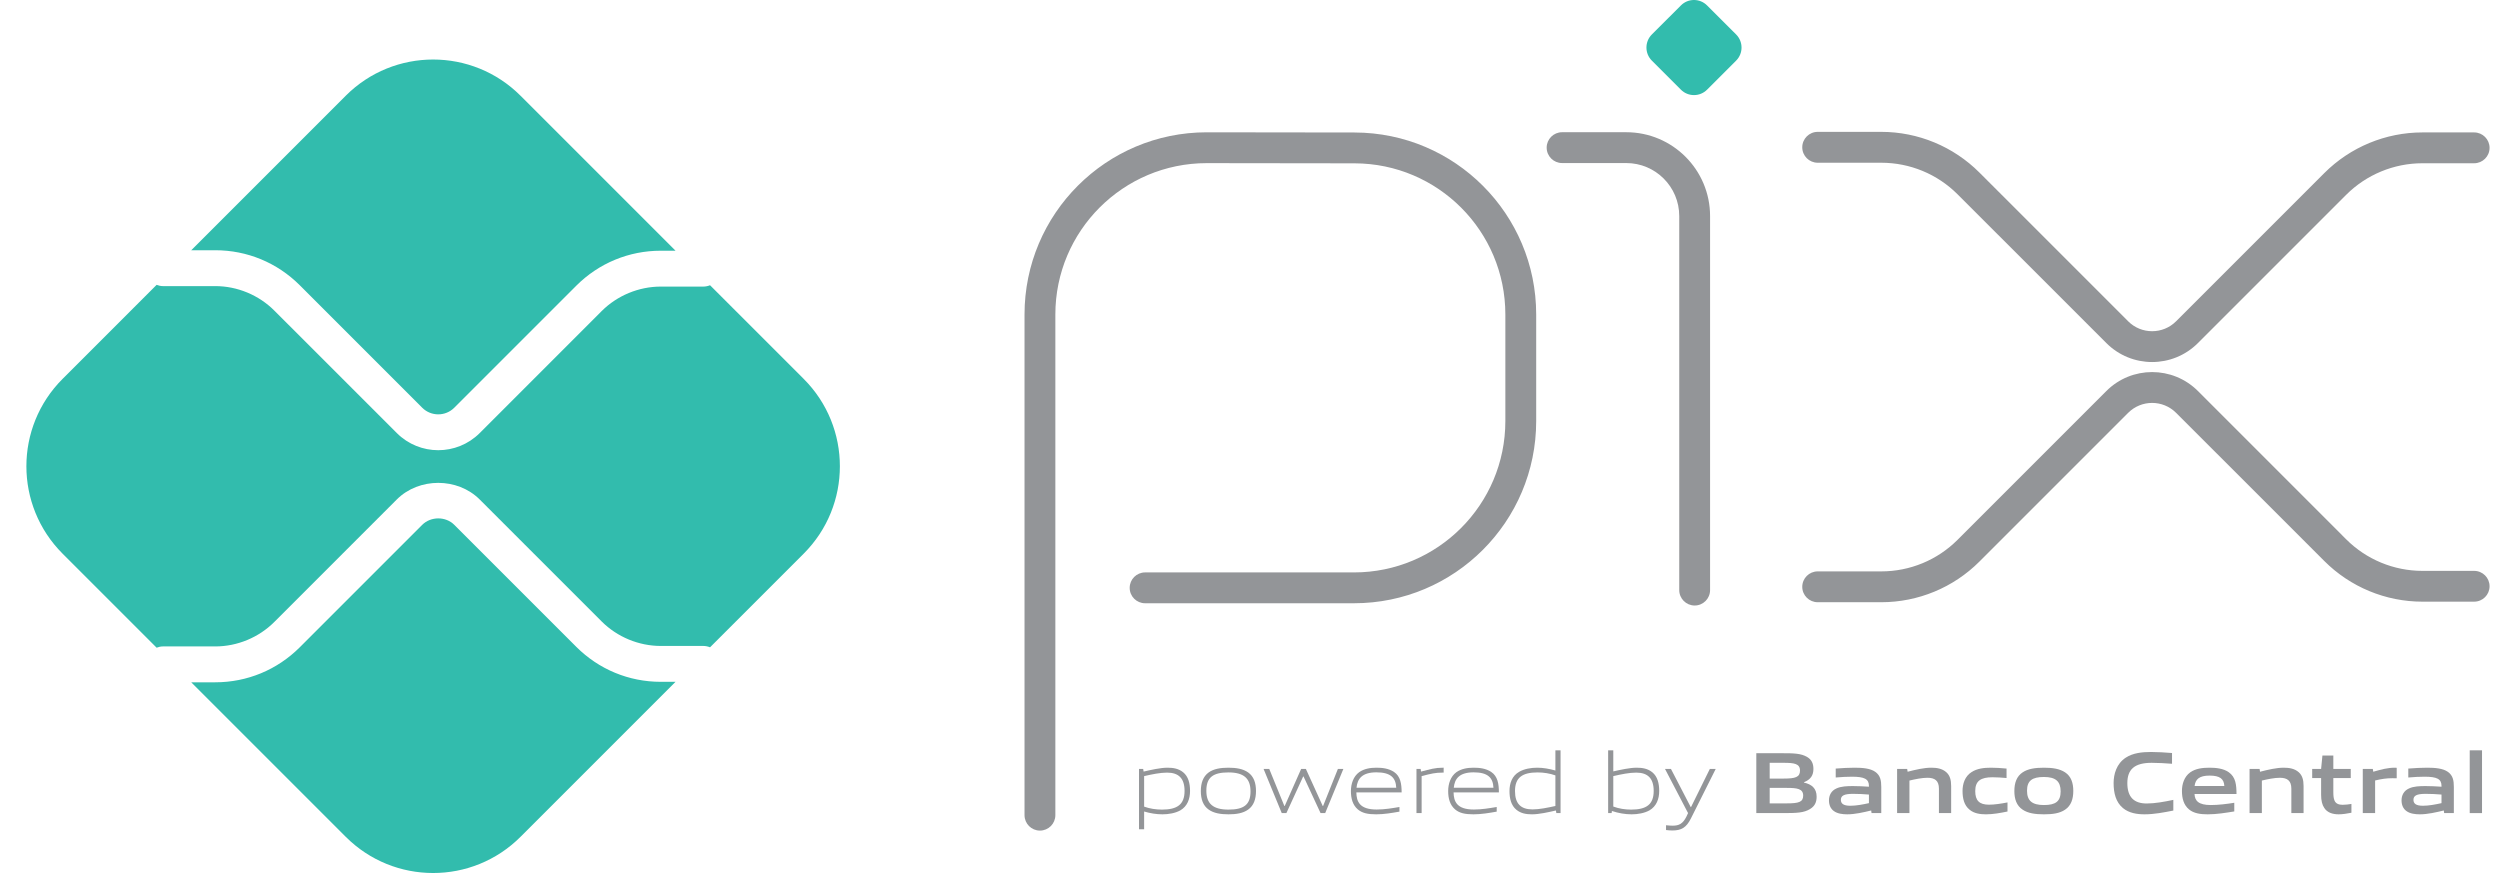 <svg width="63" height="22" viewBox="0 0 63 22" fill="none" xmlns="http://www.w3.org/2000/svg">
<path d="M42.359 2.26L41.626 1.527C41.445 1.346 41.445 1.051 41.626 0.869L42.359 0.137C42.541 -0.046 42.836 -0.046 43.018 0.137L43.751 0.869C43.932 1.051 43.932 1.346 43.751 1.527L43.018 2.26C42.836 2.442 42.541 2.442 42.359 2.26Z" fill="#32BCAD"/>
<path d="M54.838 8.096C54.504 8.43 53.963 8.43 53.629 8.096L49.881 4.348C49.225 3.692 48.336 3.323 47.408 3.323H45.806C45.591 3.323 45.417 3.497 45.417 3.712C45.417 3.927 45.591 4.101 45.806 4.101H47.408C48.13 4.101 48.822 4.387 49.331 4.897L53.08 8.645C53.717 9.283 54.75 9.283 55.388 8.645L59.122 4.911C59.632 4.401 60.324 4.114 61.045 4.114H62.348C62.563 4.114 62.737 3.94 62.737 3.726C62.737 3.511 62.563 3.337 62.348 3.337H61.045C60.118 3.337 59.229 3.706 58.573 4.361L54.838 8.096Z" fill="#939598"/>
<path d="M43.094 14.87C43.094 15.085 42.92 15.259 42.706 15.259C42.491 15.259 42.317 15.085 42.317 14.87V5.445C42.317 4.707 41.719 4.109 40.981 4.109H39.365C39.15 4.109 38.976 3.935 38.976 3.72C38.976 3.506 39.15 3.332 39.365 3.332H40.981C42.148 3.332 43.094 4.278 43.094 5.445V14.87Z" fill="#939598"/>
<path d="M26.595 20.542C26.595 20.757 26.421 20.931 26.206 20.931C25.992 20.931 25.818 20.757 25.818 20.542V7.925C25.818 5.389 27.874 3.334 30.41 3.334H30.41L34.136 3.339H34.136C36.665 3.344 38.712 5.396 38.712 7.925V10.611C38.712 13.146 36.656 15.202 34.12 15.202H28.856C28.642 15.202 28.468 15.028 28.468 14.814C28.468 14.599 28.642 14.425 28.856 14.425H34.12C36.227 14.425 37.935 12.717 37.935 10.611V7.925C37.935 5.824 36.235 4.12 34.134 4.116L30.41 4.111H30.409C28.303 4.111 26.595 5.819 26.595 7.925V20.542Z" fill="#939598"/>
<path d="M45.806 15.176C45.591 15.176 45.417 15.002 45.417 14.788C45.417 14.573 45.591 14.399 45.806 14.399H47.408C48.13 14.399 48.822 14.113 49.331 13.603L53.08 9.854C53.717 9.217 54.75 9.217 55.388 9.854L59.122 13.589C59.632 14.099 60.324 14.386 61.045 14.386H62.348C62.563 14.386 62.737 14.559 62.737 14.774C62.737 14.989 62.563 15.162 62.348 15.162H61.045C60.118 15.162 59.229 14.794 58.573 14.138L54.838 10.404C54.504 10.07 53.963 10.07 53.629 10.404L49.881 14.152C49.225 14.808 48.336 15.176 47.408 15.176H45.806Z" fill="#939598"/>
<path d="M16.652 17.182C15.848 17.182 15.092 16.869 14.523 16.301L11.448 13.226C11.232 13.009 10.856 13.01 10.64 13.226L7.554 16.312C6.985 16.88 6.229 17.194 5.425 17.194H4.819L8.713 21.088C9.929 22.304 11.901 22.304 13.117 21.088L17.023 17.182H16.652Z" fill="#32BCAD"/>
<path d="M5.425 6.306C6.229 6.306 6.985 6.62 7.554 7.188L10.64 10.275C10.862 10.497 11.225 10.498 11.448 10.274L14.523 7.199C15.092 6.631 15.848 6.318 16.652 6.318H17.023L13.117 2.412C11.901 1.196 9.929 1.196 8.713 2.412L4.819 6.306H5.425Z" fill="#32BCAD"/>
<path d="M20.253 9.548L17.893 7.188C17.841 7.209 17.785 7.222 17.725 7.222H16.652C16.098 7.222 15.555 7.447 15.162 7.839L12.088 10.914C11.8 11.201 11.422 11.345 11.044 11.345C10.666 11.345 10.288 11.201 10.001 10.914L6.914 7.828C6.522 7.435 5.979 7.21 5.425 7.21H4.105C4.049 7.21 3.996 7.197 3.947 7.178L1.577 9.548C0.361 10.764 0.361 12.736 1.577 13.952L3.947 16.322C3.996 16.303 4.049 16.29 4.105 16.29H5.425C5.979 16.29 6.522 16.065 6.914 15.672L10 12.586C10.558 12.029 11.53 12.029 12.088 12.587L15.162 15.661C15.555 16.053 16.098 16.278 16.652 16.278H17.725C17.785 16.278 17.841 16.291 17.893 16.312L20.253 13.952C21.469 12.736 21.469 10.764 20.253 9.548Z" fill="#32BCAD"/>
<path d="M29.41 19.47C29.236 19.47 29.033 19.512 28.832 19.558V20.327C28.971 20.378 29.13 20.402 29.282 20.402C29.668 20.402 29.851 20.272 29.851 19.932C29.851 19.613 29.701 19.47 29.41 19.47ZM28.703 20.898V19.377H28.808L28.819 19.444C28.998 19.402 29.244 19.346 29.421 19.346C29.564 19.346 29.701 19.368 29.815 19.461C29.948 19.569 29.989 19.743 29.989 19.932C29.989 20.131 29.923 20.318 29.743 20.422C29.617 20.492 29.447 20.521 29.295 20.521C29.139 20.521 28.989 20.496 28.832 20.45V20.898H28.703Z" fill="#939598"/>
<path d="M30.957 19.465C30.572 19.465 30.4 19.587 30.4 19.926C30.4 20.254 30.57 20.402 30.957 20.402C31.341 20.402 31.513 20.283 31.513 19.944C31.513 19.615 31.343 19.465 30.957 19.465ZM31.453 20.402C31.325 20.494 31.154 20.521 30.957 20.521C30.757 20.521 30.585 20.492 30.459 20.402C30.318 20.303 30.261 20.14 30.261 19.935C30.261 19.732 30.318 19.567 30.459 19.465C30.585 19.375 30.757 19.346 30.957 19.346C31.156 19.346 31.325 19.375 31.453 19.465C31.596 19.567 31.651 19.732 31.651 19.933C31.651 20.137 31.594 20.303 31.453 20.402Z" fill="#939598"/>
<path d="M33.278 20.49L32.849 19.567H32.84L32.417 20.49H32.3L31.842 19.377H31.985L32.366 20.311H32.375L32.789 19.377H32.908L33.333 20.311H33.342L33.715 19.377H33.853L33.395 20.49H33.278Z" fill="#939598"/>
<path d="M34.685 19.463C34.328 19.463 34.206 19.622 34.184 19.851H35.185C35.174 19.598 35.044 19.463 34.685 19.463ZM34.68 20.521C34.466 20.521 34.328 20.49 34.217 20.397C34.087 20.285 34.043 20.122 34.043 19.935C34.043 19.756 34.103 19.567 34.251 19.459C34.374 19.373 34.526 19.346 34.685 19.346C34.828 19.346 34.993 19.362 35.13 19.454C35.291 19.562 35.321 19.752 35.321 19.968H34.18C34.184 20.197 34.259 20.4 34.691 20.4C34.896 20.4 35.088 20.366 35.266 20.336V20.453C35.081 20.486 34.876 20.521 34.68 20.521Z" fill="#939598"/>
<path d="M35.695 20.49V19.377H35.8L35.811 19.444C36.047 19.384 36.157 19.346 36.364 19.346H36.38V19.47H36.349C36.175 19.47 36.069 19.494 35.825 19.558V20.49H35.695Z" fill="#939598"/>
<path d="M37.135 19.463C36.778 19.463 36.657 19.622 36.635 19.851H37.635C37.624 19.598 37.494 19.463 37.135 19.463ZM37.131 20.521C36.917 20.521 36.778 20.49 36.668 20.397C36.538 20.285 36.494 20.122 36.494 19.935C36.494 19.756 36.553 19.567 36.701 19.459C36.824 19.373 36.976 19.346 37.135 19.346C37.278 19.346 37.444 19.362 37.58 19.454C37.741 19.562 37.772 19.752 37.772 19.968H36.63C36.635 20.197 36.71 20.4 37.142 20.4C37.346 20.4 37.538 20.366 37.717 20.336V20.453C37.532 20.486 37.327 20.521 37.131 20.521Z" fill="#939598"/>
<path d="M39.196 19.54C39.057 19.49 38.898 19.465 38.747 19.465C38.361 19.465 38.178 19.596 38.178 19.935C38.178 20.256 38.328 20.397 38.619 20.397C38.793 20.397 38.995 20.355 39.196 20.311V19.54ZM39.22 20.49L39.209 20.424C39.031 20.466 38.784 20.521 38.608 20.521C38.465 20.521 38.328 20.501 38.213 20.406C38.081 20.298 38.039 20.124 38.039 19.935C38.039 19.737 38.105 19.549 38.286 19.448C38.412 19.375 38.581 19.346 38.736 19.346C38.89 19.346 39.039 19.373 39.196 19.417V18.908H39.326V20.49H39.22Z" fill="#939598"/>
<path d="M41.232 19.47C41.058 19.47 40.855 19.512 40.655 19.558V20.325C40.796 20.378 40.952 20.402 41.105 20.402C41.49 20.402 41.673 20.272 41.673 19.932C41.673 19.613 41.523 19.47 41.232 19.47ZM41.565 20.422C41.439 20.492 41.27 20.521 41.118 20.521C40.952 20.521 40.787 20.492 40.62 20.437L40.613 20.49H40.525V18.908H40.655V19.439C40.833 19.399 41.074 19.346 41.243 19.346C41.387 19.346 41.523 19.368 41.638 19.461C41.77 19.569 41.812 19.743 41.812 19.932C41.812 20.131 41.745 20.318 41.565 20.422Z" fill="#939598"/>
<path d="M41.984 20.917V20.796C42.048 20.803 42.108 20.807 42.15 20.807C42.31 20.807 42.407 20.761 42.498 20.578L42.539 20.49L41.958 19.377H42.108L42.606 20.338H42.614L43.088 19.377H43.236L42.61 20.627C42.496 20.854 42.372 20.928 42.145 20.928C42.094 20.928 42.039 20.924 41.984 20.917Z" fill="#939598"/>
<path d="M45.028 19.855H44.596V20.245H45.03C45.327 20.245 45.44 20.212 45.44 20.049C45.44 19.875 45.286 19.855 45.028 19.855ZM44.948 19.223H44.596V19.62H44.951C45.244 19.62 45.36 19.584 45.36 19.419C45.36 19.243 45.213 19.223 44.948 19.223ZM45.618 20.384C45.46 20.486 45.268 20.49 44.917 20.49H44.259V18.981H44.902C45.204 18.981 45.389 18.985 45.543 19.078C45.654 19.144 45.698 19.245 45.698 19.377C45.698 19.536 45.632 19.642 45.46 19.712V19.721C45.654 19.765 45.779 19.864 45.779 20.078C45.779 20.223 45.726 20.318 45.618 20.384Z" fill="#939598"/>
<path d="M47.097 20.023C46.967 20.012 46.835 20.005 46.696 20.005C46.469 20.005 46.39 20.052 46.39 20.155C46.39 20.252 46.456 20.305 46.63 20.305C46.776 20.305 46.95 20.272 47.097 20.239V20.023ZM47.163 20.49L47.154 20.424C46.965 20.47 46.745 20.521 46.551 20.521C46.432 20.521 46.304 20.505 46.214 20.439C46.13 20.38 46.09 20.283 46.09 20.17C46.09 20.045 46.145 19.928 46.278 19.869C46.394 19.814 46.551 19.809 46.694 19.809C46.811 19.809 46.967 19.816 47.097 19.825V19.805C47.097 19.631 46.983 19.573 46.67 19.573C46.549 19.573 46.401 19.58 46.26 19.593V19.368C46.416 19.355 46.593 19.346 46.738 19.346C46.932 19.346 47.133 19.362 47.256 19.45C47.384 19.54 47.408 19.666 47.408 19.831V20.49H47.163Z" fill="#939598"/>
<path d="M48.861 20.49V19.875C48.861 19.672 48.757 19.6 48.572 19.6C48.435 19.6 48.264 19.635 48.118 19.67V20.49H47.807V19.377H48.061L48.072 19.448C48.268 19.397 48.486 19.346 48.667 19.346C48.803 19.346 48.942 19.366 49.048 19.461C49.136 19.54 49.169 19.65 49.169 19.809V20.49H48.861Z" fill="#939598"/>
<path d="M50.047 20.521C49.904 20.521 49.747 20.501 49.633 20.404C49.496 20.294 49.456 20.12 49.456 19.932C49.456 19.756 49.514 19.564 49.683 19.457C49.822 19.366 49.994 19.346 50.173 19.346C50.3 19.346 50.426 19.355 50.565 19.368V19.606C50.452 19.596 50.318 19.587 50.21 19.587C49.915 19.587 49.776 19.679 49.776 19.935C49.776 20.175 49.88 20.278 50.122 20.278C50.263 20.278 50.428 20.252 50.589 20.221V20.45C50.415 20.486 50.225 20.521 50.047 20.521Z" fill="#939598"/>
<path d="M51.507 19.58C51.211 19.58 51.081 19.673 51.081 19.926C51.081 20.179 51.209 20.287 51.507 20.287C51.8 20.287 51.928 20.197 51.928 19.943C51.928 19.69 51.802 19.58 51.507 19.58ZM52.04 20.404C51.903 20.497 51.725 20.521 51.507 20.521C51.284 20.521 51.106 20.494 50.971 20.404C50.817 20.303 50.762 20.135 50.762 19.935C50.762 19.734 50.817 19.564 50.971 19.463C51.106 19.373 51.284 19.346 51.507 19.346C51.727 19.346 51.903 19.373 52.04 19.463C52.194 19.564 52.247 19.734 52.247 19.932C52.247 20.133 52.192 20.303 52.04 20.404Z" fill="#939598"/>
<path d="M54.041 20.521C53.854 20.521 53.651 20.49 53.499 20.364C53.318 20.214 53.263 19.983 53.263 19.734C53.263 19.512 53.334 19.247 53.569 19.093C53.752 18.974 53.979 18.95 54.208 18.95C54.376 18.95 54.548 18.961 54.735 18.976V19.247C54.574 19.234 54.376 19.223 54.222 19.223C53.792 19.223 53.609 19.386 53.609 19.734C53.609 20.089 53.779 20.248 54.096 20.248C54.303 20.248 54.534 20.206 54.768 20.157V20.426C54.534 20.472 54.29 20.521 54.041 20.521Z" fill="#939598"/>
<path d="M55.681 19.545C55.423 19.545 55.324 19.637 55.304 19.807H56.053C56.044 19.626 55.939 19.545 55.681 19.545ZM55.635 20.521C55.452 20.521 55.286 20.499 55.163 20.397C55.031 20.287 54.985 20.122 54.985 19.932C54.985 19.763 55.04 19.573 55.194 19.463C55.331 19.366 55.505 19.346 55.681 19.346C55.84 19.346 56.027 19.364 56.163 19.459C56.342 19.584 56.358 19.778 56.36 20.008H55.302C55.309 20.177 55.399 20.287 55.712 20.287C55.906 20.287 56.122 20.259 56.304 20.23V20.448C56.091 20.483 55.857 20.521 55.635 20.521Z" fill="#939598"/>
<path d="M57.742 20.49V19.875C57.742 19.672 57.638 19.6 57.453 19.6C57.317 19.6 57.145 19.635 56.999 19.67V20.49H56.689V19.377H56.942L56.953 19.448C57.149 19.397 57.367 19.346 57.548 19.346C57.685 19.346 57.823 19.366 57.929 19.461C58.017 19.54 58.05 19.65 58.05 19.809V20.49H57.742Z" fill="#939598"/>
<path d="M58.935 20.521C58.785 20.521 58.648 20.479 58.573 20.362C58.518 20.283 58.492 20.175 58.492 20.025V19.608H58.267V19.377H58.492L58.525 19.04H58.8V19.377H59.239V19.608H58.8V19.966C58.8 20.052 58.807 20.124 58.831 20.177C58.864 20.252 58.937 20.281 59.034 20.281C59.107 20.281 59.195 20.27 59.256 20.259V20.481C59.155 20.501 59.038 20.521 58.935 20.521Z" fill="#939598"/>
<path d="M59.542 20.49V19.377H59.795L59.806 19.448C60.011 19.39 60.163 19.346 60.357 19.346C60.366 19.346 60.379 19.346 60.397 19.349V19.613C60.362 19.611 60.32 19.611 60.289 19.611C60.137 19.611 60.022 19.628 59.853 19.668V20.49H59.542Z" fill="#939598"/>
<path d="M61.526 20.023C61.396 20.012 61.264 20.005 61.125 20.005C60.898 20.005 60.819 20.052 60.819 20.155C60.819 20.252 60.885 20.305 61.059 20.305C61.205 20.305 61.379 20.272 61.526 20.239V20.023ZM61.592 20.49L61.584 20.424C61.394 20.47 61.174 20.521 60.98 20.521C60.861 20.521 60.733 20.505 60.643 20.439C60.559 20.38 60.519 20.283 60.519 20.17C60.519 20.045 60.574 19.928 60.707 19.869C60.823 19.814 60.98 19.809 61.123 19.809C61.24 19.809 61.396 19.816 61.526 19.825V19.805C61.526 19.631 61.412 19.573 61.099 19.573C60.978 19.573 60.83 19.58 60.689 19.593V19.368C60.846 19.355 61.022 19.346 61.167 19.346C61.361 19.346 61.562 19.362 61.685 19.45C61.813 19.54 61.837 19.666 61.837 19.831V20.49H61.592Z" fill="#939598"/>
<path d="M62.237 18.908H62.547V20.49H62.237V18.908Z" fill="#939598"/>
</svg>
